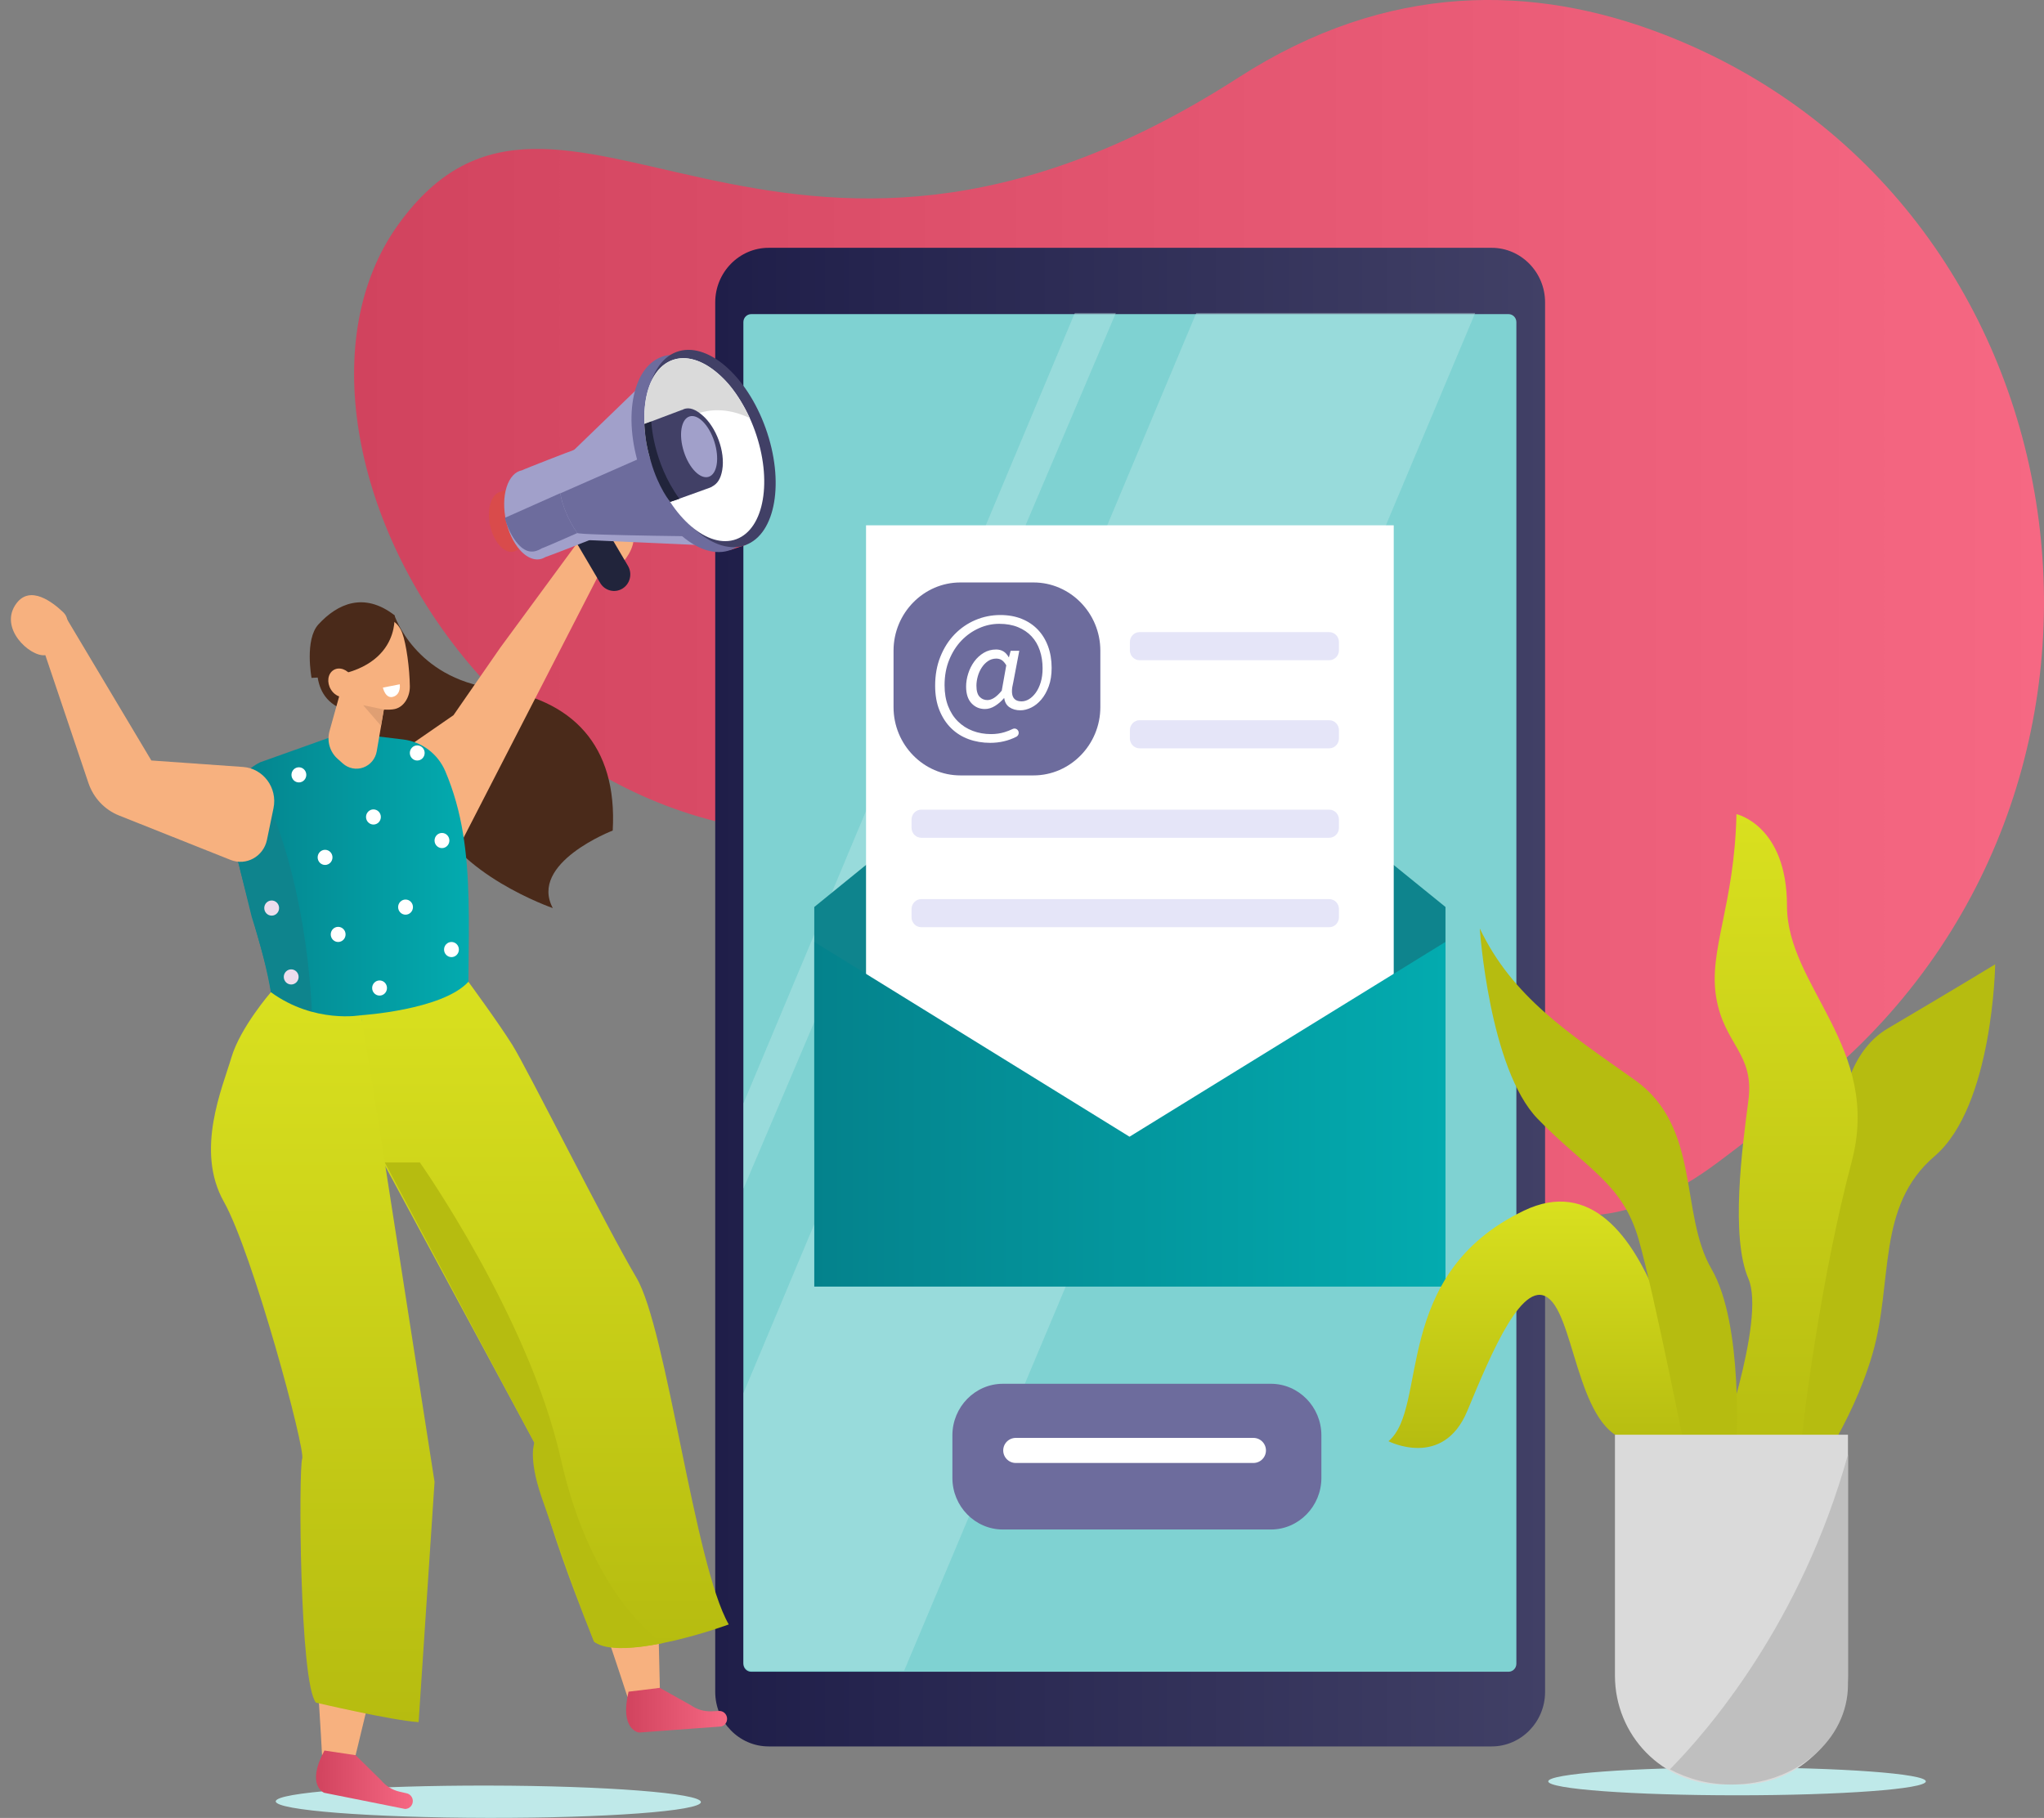 <svg width="326" height="290" viewBox="0 0 326 290" fill="none" xmlns="http://www.w3.org/2000/svg">
<rect x="0" y="0" width="326" height="290" fill="#808080" stroke="none"/>
<g clip-path="url(#clip0_5180_46414)">
<path d="M291.895 171.068C347.212 123.178 333.062 31.545 265.196 5.43C244.739 -2.442 221.494 -3.066 197.527 12.368C123.775 59.86 89.24 0.091 63.517 35.826C37.795 71.561 85.552 152.93 157.501 128.75C210.091 111.074 220.698 225.246 274.014 185.399C280.484 180.564 286.438 175.793 291.895 171.068Z" fill="url(#paint0_linear_5180_46414)"/>
<path d="M237.915 278.591H122.585C117.904 278.591 114.073 274.681 114.073 269.902V48.221C114.073 43.442 117.904 39.531 122.585 39.531H237.915C242.596 39.531 246.426 43.442 246.426 48.221V269.902C246.426 274.684 242.596 278.591 237.915 278.591Z" fill="url(#paint1_linear_5180_46414)"/>
<path d="M240.596 266.679H119.813C119.122 266.679 118.562 266.107 118.562 265.401V51.387C118.562 50.681 119.122 50.109 119.813 50.109H240.596C241.287 50.109 241.847 50.681 241.847 51.387V265.401C241.849 266.107 241.287 266.679 240.596 266.679Z" fill="#7FD2D2"/>
<path opacity="0.4" d="M171.423 49.926L118.562 176.039V189.633L177.967 49.926H171.423Z" fill="#BFE9E9"/>
<path opacity="0.4" d="M190.794 49.926L118.562 222.256V265.176C118.562 265.904 119.108 266.495 119.786 266.495H144.213L235.278 49.926H190.794Z" fill="#BFE9E9"/>
<path d="M277.043 286.388C293.674 286.388 307.156 285.393 307.156 284.167C307.156 282.94 293.674 281.945 277.043 281.945C260.413 281.945 246.931 282.94 246.931 284.167C246.931 285.393 260.413 286.388 277.043 286.388Z" fill="#BFE9E9"/>
<path fill-rule="evenodd" clip-rule="evenodd" d="M62.903 98.133C62.903 98.133 66.138 108.13 78.704 109.8C91.27 111.469 98.5 118.89 97.724 132.49C97.724 132.49 84.299 137.655 88.17 144.86C88.17 144.86 72.591 139.484 68.977 129.433C65.364 119.383 57.992 119.203 55.094 116.831C52.194 114.458 55.637 99.032 55.637 99.032L62.903 98.133Z" fill="#4A2A1A"/>
<path fill-rule="evenodd" clip-rule="evenodd" d="M92.017 86.68C92.017 86.68 96.462 79.111 99.875 82.663C103.288 86.212 98.733 91.453 96.305 91.448C93.877 91.437 92.017 86.68 92.017 86.68Z" fill="#F7B17F"/>
<path fill-rule="evenodd" clip-rule="evenodd" d="M65.863 118.557L72.33 114.086L79.81 103.288L92.475 86.055L96.332 90.066L73.425 134.63C73.425 134.63 69.855 120.582 65.863 118.557Z" fill="#F7B17F"/>
<path d="M111.788 287.472C111.79 286.049 96.612 284.869 77.887 284.837C59.163 284.805 43.981 285.933 43.979 287.356C43.977 288.78 59.154 289.959 77.879 289.991C96.604 290.023 111.785 288.895 111.788 287.472Z" fill="#BFE9E9"/>
<path fill-rule="evenodd" clip-rule="evenodd" d="M105.239 269.248L104.234 225.746C104.298 221.572 103.288 217.454 101.307 213.801L83.146 180.324L60.672 183.638L88.118 226.373C86.954 233.768 94.774 254.253 100.075 270.685L105.239 269.248Z" fill="#F7B17F"/>
<path fill-rule="evenodd" clip-rule="evenodd" d="M51.061 103.06C51.061 103.06 48.515 111.007 54.888 113.223C61.262 115.439 59.366 100.609 59.366 100.609L51.061 103.06Z" fill="#4A2A1A"/>
<path fill-rule="evenodd" clip-rule="evenodd" d="M64.294 117.963L57.017 117.086L53.791 117.215L41.488 121.601C37.339 123.697 35.369 128.624 36.9 133.086L40.157 146.28C43.071 155.42 44.133 161.614 44.566 172.799C56.34 174.55 69.224 177.385 74.797 169.197C74.182 149.16 76.49 135.927 71.027 123.038C69.839 120.237 67.257 118.318 64.294 117.963Z" fill="url(#paint2_linear_5180_46414)"/>
<path fill-rule="evenodd" clip-rule="evenodd" d="M61.781 109.94C61.781 109.94 60.853 115.355 60.088 119.842C59.885 121.038 59.064 122.027 57.945 122.431C56.825 122.834 55.577 122.59 54.683 121.795C54.389 121.534 54.104 121.279 53.835 121.038C52.608 119.943 52.109 118.226 52.553 116.626C53.695 112.525 55.775 105.055 55.775 105.055L61.781 109.94Z" fill="#F7B17F"/>
<path fill-rule="evenodd" clip-rule="evenodd" d="M53.187 103.347C52.861 101.77 53.846 100.224 55.391 99.887C57.039 99.532 59.117 99.081 60.763 98.725C62.307 98.392 63.589 99.467 64.151 100.974C64.815 102.75 65.328 106.624 65.367 109.482C65.389 111.092 64.486 112.776 62.941 113.112C61.292 113.468 56.022 112.935 54.921 110.031C54.082 107.818 53.667 105.666 53.187 103.347Z" fill="#F7B17F"/>
<path fill-rule="evenodd" clip-rule="evenodd" d="M49.689 108.139C49.689 108.139 48.545 102.027 50.8 99.587C53.829 96.309 58.033 94.382 62.903 98.13C62.903 98.13 64.102 107.626 49.689 108.139Z" fill="#4A2A1A"/>
<path d="M55.666 110.969C56.576 110.39 56.758 109.009 56.071 107.885C55.385 106.762 54.091 106.32 53.18 106.9C52.27 107.479 52.088 108.86 52.774 109.984C53.461 111.108 54.755 111.549 55.666 110.969Z" fill="#F7B17F"/>
<path fill-rule="evenodd" clip-rule="evenodd" d="M105.239 269.25L110.191 272.023C111.157 272.701 112.312 273.04 113.484 272.987L114.677 272.934C115.21 272.911 115.695 273.236 115.885 273.746C116.145 274.443 115.756 275.217 115.05 275.41L101.93 276.376C101.93 276.376 98.783 276.026 100.248 269.861L105.239 269.25Z" fill="url(#paint3_linear_5180_46414)"/>
<path fill-rule="evenodd" clip-rule="evenodd" d="M56.716 279.99L66.922 237.74C68.056 233.729 68.141 229.485 67.167 225.431L58.241 188.262L35.701 185.441L51.209 234.028C48.185 240.855 50.468 262.715 51.363 279.99H56.716Z" fill="#F7B17F"/>
<path fill-rule="evenodd" clip-rule="evenodd" d="M56.716 279.991L60.782 283.994C61.539 284.907 62.568 285.543 63.712 285.807L64.878 286.075C65.397 286.196 65.784 286.641 65.836 287.182C65.907 287.924 65.334 288.569 64.604 288.566L51.695 285.986C51.695 285.986 48.748 284.807 51.744 279.246L56.716 279.991Z" fill="url(#paint4_linear_5180_46414)"/>
<path fill-rule="evenodd" clip-rule="evenodd" d="M61.205 113.181L60.763 115.778L57.917 112.492L61.205 113.181Z" fill="#DF9F73"/>
<path fill-rule="evenodd" clip-rule="evenodd" d="M63.759 109.16L61.067 109.687C61.067 109.687 61.471 111.552 62.736 111.143C64 110.734 63.759 109.16 63.759 109.16Z" fill="white"/>
<path fill-rule="evenodd" clip-rule="evenodd" d="M10.646 100.046C10.95 99.217 10.728 98.287 10.097 97.679C8.39 96.046 4.854 93.318 2.65 96.214C-0.34 100.142 4.777 104.814 7.189 104.52C8.827 104.321 10.039 101.699 10.646 100.046Z" fill="#F7B17F"/>
<path fill-rule="evenodd" clip-rule="evenodd" d="M49.761 162.405C49.761 162.405 49.533 142.373 41.892 125.961L39.211 132.625C39.211 132.625 37.858 133.838 36.901 133.082C36.901 133.082 39.43 143.589 41.675 151.41C43.211 156.766 43.206 158.278 43.206 158.278L49.761 162.405Z" fill="#0E848D"/>
<path fill-rule="evenodd" clip-rule="evenodd" d="M38.753 122.345L24.139 121.314L10.714 98.82L6.412 102.084L14.103 124.902C14.904 127.278 16.685 129.171 18.976 130.085L36.774 137.174C39.263 138.166 42.026 136.639 42.577 133.973L43.623 128.914C44.287 125.673 41.993 122.572 38.753 122.345Z" fill="#F7B17F"/>
<path fill-rule="evenodd" clip-rule="evenodd" d="M74.704 156.617C74.704 156.617 79.401 162.998 81.722 166.696C84.043 170.391 96.645 195.618 101.502 203.812C106.358 212.003 110.751 249.606 116.23 259.133C116.23 259.133 100.155 265.08 94.769 261.931C94.769 261.931 84.17 236.191 85.24 230.157L59.317 182.086L57.599 161.951C57.599 161.948 70.539 161.141 74.704 156.617Z" fill="url(#paint5_linear_5180_46414)"/>
<path fill-rule="evenodd" clip-rule="evenodd" d="M43.206 158.277C43.206 158.277 38.314 163.905 36.901 168.706C35.487 173.507 31.089 183.508 35.702 191.698C40.314 199.889 48.773 231.288 48.197 232.714C47.62 234.14 47.747 268.479 50.394 271.606C50.394 271.606 62.42 274.438 66.766 274.718L69.307 236.397L60.993 183.001L57.599 161.944C57.599 161.947 50.153 163.342 43.206 158.277Z" fill="url(#paint6_linear_5180_46414)"/>
<path fill-rule="evenodd" clip-rule="evenodd" d="M61.375 185.441L85.24 230.154C85.24 230.154 84.205 232.462 86.346 238.74C88.486 245.017 94.689 261.729 94.689 261.729C94.689 261.729 96.056 264.11 105.716 262.102C105.716 262.102 94.505 255.292 89.441 232.717C84.376 210.142 66.969 185.441 66.969 185.441H61.375Z" fill="#B6BC10"/>
<path fill-rule="evenodd" clip-rule="evenodd" d="M47.626 155.84C47.626 156.507 47.096 157.047 46.443 157.047C45.79 157.047 45.261 156.507 45.261 155.84C45.261 155.173 45.79 154.633 46.443 154.633C47.096 154.636 47.626 155.176 47.626 155.84Z" fill="#EDDDED"/>
<path fill-rule="evenodd" clip-rule="evenodd" d="M55.116 149.059C55.116 149.726 54.587 150.266 53.934 150.266C53.281 150.266 52.751 149.726 52.751 149.059C52.751 148.392 53.281 147.852 53.934 147.852C54.587 147.852 55.116 148.392 55.116 149.059Z" fill="white"/>
<path fill-rule="evenodd" clip-rule="evenodd" d="M44.512 144.856C44.512 145.522 43.982 146.063 43.329 146.063C42.676 146.063 42.147 145.522 42.147 144.856C42.147 144.189 42.676 143.648 43.329 143.648C43.982 143.648 44.512 144.189 44.512 144.856Z" fill="#EDDDED"/>
<path fill-rule="evenodd" clip-rule="evenodd" d="M61.72 157.61C61.72 158.276 61.191 158.817 60.538 158.817C59.885 158.817 59.355 158.276 59.355 157.61C59.355 156.943 59.885 156.402 60.538 156.402C61.191 156.402 61.72 156.943 61.72 157.61Z" fill="white"/>
<path fill-rule="evenodd" clip-rule="evenodd" d="M73.189 151.473C73.189 152.14 72.659 152.68 72.007 152.68C71.353 152.68 70.824 152.14 70.824 151.473C70.824 150.806 71.353 150.266 72.007 150.266C72.659 150.266 73.189 150.806 73.189 151.473Z" fill="white"/>
<path fill-rule="evenodd" clip-rule="evenodd" d="M65.863 144.703C65.863 145.37 65.334 145.911 64.681 145.911C64.028 145.911 63.498 145.37 63.498 144.703C63.498 144.037 64.028 143.496 64.681 143.496C65.334 143.496 65.863 144.037 65.863 144.703Z" fill="white"/>
<path fill-rule="evenodd" clip-rule="evenodd" d="M71.672 134.082C71.672 134.749 71.142 135.29 70.489 135.29C69.836 135.29 69.307 134.749 69.307 134.082C69.307 133.416 69.836 132.875 70.489 132.875C71.145 132.875 71.672 133.416 71.672 134.082Z" fill="white"/>
<path fill-rule="evenodd" clip-rule="evenodd" d="M60.743 130.325C60.743 130.991 60.214 131.532 59.561 131.532C58.908 131.532 58.378 130.991 58.378 130.325C58.378 129.658 58.908 129.117 59.561 129.117C60.214 129.117 60.743 129.658 60.743 130.325Z" fill="white"/>
<path fill-rule="evenodd" clip-rule="evenodd" d="M67.729 120.114C67.729 120.78 67.2 121.321 66.547 121.321C65.894 121.321 65.364 120.78 65.364 120.114C65.364 119.447 65.894 118.906 66.547 118.906C67.2 118.909 67.729 119.447 67.729 120.114Z" fill="white"/>
<path fill-rule="evenodd" clip-rule="evenodd" d="M48.852 123.606C48.852 124.272 48.323 124.813 47.67 124.813C47.017 124.813 46.487 124.272 46.487 123.606C46.487 122.939 47.017 122.398 47.67 122.398C48.323 122.398 48.852 122.939 48.852 123.606Z" fill="white"/>
<path fill-rule="evenodd" clip-rule="evenodd" d="M53.028 136.77C53.028 137.436 52.499 137.977 51.846 137.977C51.193 137.977 50.663 137.436 50.663 136.77C50.663 136.103 51.193 135.562 51.846 135.562C52.499 135.562 53.028 136.103 53.028 136.77Z" fill="white"/>
<path d="M88.124 74.963C89.347 74.213 90.939 74.616 91.674 75.865L100.157 90.269C100.893 91.519 100.498 93.143 99.274 93.894C98.05 94.645 96.459 94.241 95.724 92.992L87.24 78.588C86.502 77.339 86.9 75.717 88.124 74.963Z" fill="#21243B"/>
<path d="M118.987 86.909L116.43 87.755L105.683 56.858L108.88 55.875L118.987 86.909Z" fill="#E0465C"/>
<path d="M85.583 76.212C85.385 76.249 80.09 78.313 79.909 78.425C79.192 78.557 78.575 79.184 78.238 80.263C77.582 82.367 78.232 85.395 79.689 87.028C80.603 88.053 81.621 88.283 82.411 87.79C82.608 87.753 87.904 85.689 88.085 85.577C88.801 85.445 89.418 84.818 89.756 83.739C90.412 81.635 89.761 78.607 88.304 76.974C87.391 75.952 86.373 75.722 85.583 76.212Z" fill="#D94B4B"/>
<path d="M91.649 71.747C91.356 71.8 83.522 74.853 83.259 75.019C82.2 75.215 81.286 76.139 80.789 77.739C79.818 80.851 80.781 85.33 82.935 87.744C84.288 89.26 85.791 89.599 86.963 88.873C87.256 88.82 95.09 85.767 95.353 85.601C96.412 85.405 97.326 84.481 97.823 82.882C98.794 79.769 97.831 75.29 95.677 72.876C94.324 71.36 92.821 71.018 91.649 71.747Z" fill="#A1A0CA"/>
<path d="M80.52 82.61C80.94 84.216 81.667 85.714 82.633 86.798C83.986 88.314 85.24 88.196 86.411 87.468C86.705 87.415 93.828 84.277 94.091 84.112C95.15 83.916 97.021 83.532 97.521 81.935C98.223 79.68 98.382 77.501 97.337 75.117L80.52 82.61Z" fill="#6D6C9D"/>
<path d="M91.621 71.713L107.003 56.844L117.429 87.217L92.886 86.119C89.012 81.365 87.544 74.362 91.621 71.713Z" fill="#A1A0CA"/>
<path d="M111.209 69.094L116.532 85.626C116.532 85.626 92.324 85.4 92.066 85.024C90.7 83.055 89.737 80.817 89.361 78.702L111.209 69.094Z" fill="#6D6C9D"/>
<path d="M116.553 87.722C121.36 85.924 122.785 77.573 119.734 69.071C116.683 60.568 110.312 55.133 105.504 56.931C100.696 58.73 99.272 67.08 102.323 75.583C105.374 84.085 111.745 89.52 116.553 87.722Z" fill="#6D6C9D"/>
<path d="M118.926 86.941C123.734 85.143 125.158 76.792 122.107 68.29C119.056 59.787 112.685 54.352 107.877 56.15C103.069 57.949 101.645 66.299 104.696 74.802C107.747 83.304 114.118 88.739 118.926 86.941Z" fill="#414066"/>
<path d="M117.449 86.007C121.908 84.34 123.23 76.595 120.4 68.71C117.571 60.825 111.662 55.785 107.203 57.453C102.743 59.121 101.422 66.865 104.252 74.75C107.081 82.635 112.99 87.675 117.449 86.007Z" fill="white"/>
<path d="M103.631 72.985C102.465 68.988 102.739 65.307 103 63.783C104.152 57.029 109.264 55.116 114.416 59.511C115.893 60.769 117.435 62.318 119.583 66.691C112.378 63.293 106.874 67.301 103.631 72.985Z" fill="#DADADA"/>
<path d="M102.786 67.64C102.824 67.623 108.655 65.427 108.655 65.427C108.775 65.368 108.946 65.365 109.022 65.281L109.039 65.262L109.042 65.264C110.007 64.914 110.949 65.329 111.999 66.222C114.244 68.136 115.692 72.035 115.193 74.976C114.957 76.363 114.425 77.184 113.552 77.623L113.506 77.671C113.415 77.713 113.3 77.772 113.204 77.8C113.204 77.8 107.146 80.002 106.891 80.049C105.401 77.752 103.159 73.648 102.786 67.64Z" fill="#414066"/>
<path d="M113.046 76.056C114.386 75.608 114.781 73.09 113.927 70.434C113.074 67.778 111.295 65.988 109.955 66.437C108.614 66.886 108.219 69.403 109.073 72.06C109.926 74.716 111.705 76.505 113.046 76.056Z" fill="#A1A0CA"/>
<path d="M106.882 80.067C106.882 80.067 105.016 77.812 103.823 73.666C103.233 71.624 102.893 70.086 102.789 67.643L103.875 67.234C103.875 67.234 104.108 73.764 108.356 79.562L106.882 80.067Z" fill="#21243B"/>
<path d="M230.543 181.901H129.869V144.684L180.148 103.82L230.543 144.684V181.901Z" fill="#0E848D"/>
<path d="M222.287 83.797H138.125V189.747H222.287V83.797Z" fill="white"/>
<path d="M230.543 205.24H129.869V150.25L180.148 181.329L230.543 150.25V205.24Z" fill="url(#paint7_linear_5180_46414)"/>
<path d="M278.884 229.696C278.884 229.696 277.919 210.617 286.298 200.857C294.68 191.095 289.843 170.686 301.128 164.033C312.41 157.377 318.213 153.828 318.213 153.828C318.213 153.828 317.892 176.456 308.542 184.442C299.194 192.429 301.987 204.457 298.656 215.945C295.325 227.433 288.232 236.797 288.232 236.797L278.884 229.696Z" fill="#B6BC10"/>
<path d="M276.95 129.871C276.95 129.871 285.009 131.647 285.009 144.513C285.009 157.379 300.16 167.141 295.325 185.332C290.491 203.523 287.912 224.821 287.912 224.821L286.614 235.572L273.727 232.807C273.727 232.807 281.719 210.624 278.852 203.968C275.985 197.313 277.85 183.116 278.852 175.573C279.853 168.029 275.016 166.698 273.727 159.158C272.437 151.611 276.629 144.51 276.95 129.871Z" fill="url(#paint8_linear_5180_46414)"/>
<path d="M270.055 229.903C270.055 229.903 264.326 182.922 243.049 193.126C221.771 203.331 227.898 224.528 221.45 229.903C221.45 229.903 230.153 234.391 234.022 225.071C237.89 215.754 243.049 203.331 247.238 207.323C251.428 211.317 251.859 229.901 260.993 229.901H270.055V229.903Z" fill="url(#paint9_linear_5180_46414)"/>
<path d="M236.011 148.105C236.011 148.105 237.512 170.495 245.249 178.482C252.986 186.468 258.79 188.686 261.369 197.782C263.948 206.877 269.106 233.055 269.106 233.055L276.92 230.979C276.92 230.979 278.133 211.315 272.975 202.44C267.816 193.566 271.364 179.812 260.724 172.269C250.086 164.731 241.243 159.061 236.011 148.105Z" fill="#B6BC10"/>
<path d="M277.702 284.671H274.602C265.193 284.671 257.569 276.884 257.569 267.281V228.871H294.735V267.281C294.735 276.886 287.11 284.674 277.702 284.671Z" fill="#DADADA"/>
<path d="M294.735 268.733V232.031C287.267 258.987 272.291 276.209 266.335 282.248C269.185 283.775 272.544 284.674 276.152 284.674C286.416 284.671 294.735 277.537 294.735 268.733Z" fill="#BFBFBF"/>
<path d="M202.696 243.989H159.949C155.52 243.989 151.899 240.292 151.899 235.771V228.961C151.899 224.44 155.52 220.742 159.949 220.742H202.699C207.127 220.742 210.749 224.44 210.749 228.961V235.771C210.746 240.292 207.125 243.989 202.696 243.989Z" fill="#6D6C9D"/>
<path d="M162.004 231.375H199.909" stroke="white" stroke-width="4" stroke-miterlimit="10" stroke-linecap="round" stroke-linejoin="round"/>
<path d="M164.836 123.694H153.172C147.309 123.694 142.512 118.797 142.512 112.811V103.797C142.512 97.811 147.309 92.914 153.172 92.914H164.836C170.699 92.914 175.495 97.811 175.495 103.797V112.811C175.492 118.797 170.696 123.694 164.836 123.694Z" fill="#6D6C9D"/>
<path d="M157.924 118.499C156.695 118.499 155.548 118.303 154.483 117.914C153.419 117.525 152.491 116.942 151.704 116.169C150.914 115.396 150.291 114.44 149.833 113.306C149.374 112.169 149.147 110.86 149.147 109.384C149.147 107.687 149.424 106.143 149.984 104.751C150.541 103.359 151.298 102.171 152.253 101.188C153.207 100.205 154.313 99.443 155.57 98.91C156.824 98.376 158.152 98.109 159.548 98.109C160.81 98.109 161.946 98.314 162.953 98.72C163.96 99.126 164.816 99.701 165.521 100.437C166.227 101.177 166.772 102.062 167.154 103.098C167.535 104.135 167.727 105.28 167.727 106.535C167.727 107.656 167.574 108.636 167.266 109.477C166.959 110.317 166.564 111.02 166.081 111.589C165.598 112.157 165.063 112.586 164.473 112.875C163.883 113.163 163.304 113.309 162.739 113.309C162.056 113.309 161.48 113.146 161.005 112.824C160.53 112.502 160.253 112.017 160.171 111.373H160.122C159.707 111.866 159.233 112.278 158.7 112.608C158.168 112.939 157.628 113.104 157.079 113.104C156.231 113.104 155.52 112.799 154.947 112.188C154.374 111.578 154.085 110.687 154.085 109.516C154.085 108.838 154.198 108.146 154.423 107.44C154.648 106.737 154.966 106.098 155.383 105.53C155.798 104.961 156.302 104.499 156.892 104.143C157.482 103.787 158.143 103.608 158.876 103.608C159.307 103.608 159.691 103.706 160.023 103.902C160.355 104.098 160.638 104.406 160.871 104.832H160.92L161.194 103.813H162.566L161.595 108.905C161.096 110.891 161.546 111.883 162.942 111.883C163.34 111.883 163.735 111.765 164.128 111.527C164.517 111.289 164.877 110.944 165.2 110.496C165.524 110.045 165.788 109.493 165.985 108.841C166.185 108.188 166.284 107.446 166.284 106.614C166.284 105.594 166.139 104.65 165.848 103.776C165.557 102.902 165.121 102.152 164.539 101.524C163.957 100.897 163.233 100.404 162.369 100.048C161.505 99.692 160.506 99.513 159.375 99.513C158.261 99.513 157.18 99.745 156.135 100.213C155.087 100.681 154.157 101.336 153.342 102.185C152.527 103.034 151.874 104.062 151.386 105.266C150.894 106.471 150.65 107.821 150.65 109.314C150.65 110.552 150.837 111.656 151.21 112.625C151.583 113.592 152.104 114.407 152.768 115.068C153.432 115.729 154.22 116.236 155.125 116.583C156.031 116.931 157.016 117.104 158.08 117.104C158.846 117.104 159.567 116.998 160.251 116.785C160.698 116.645 161.118 116.48 161.515 116.286C161.856 116.121 162.262 116.275 162.415 116.625C162.566 116.97 162.415 117.365 162.086 117.533C160.819 118.177 159.433 118.499 157.924 118.499ZM157.477 111.676C157.825 111.676 158.187 111.558 158.56 111.32C158.934 111.082 159.337 110.701 159.77 110.174L160.492 106.126C160.259 105.737 160.017 105.46 159.77 105.3C159.521 105.14 159.23 105.059 158.898 105.059C158.399 105.059 157.954 105.196 157.565 105.465C157.172 105.737 156.84 106.084 156.566 106.51C156.291 106.936 156.083 107.401 155.943 107.911C155.8 108.421 155.732 108.914 155.732 109.387C155.732 110.202 155.899 110.788 156.231 111.143C156.563 111.499 156.977 111.676 157.477 111.676Z" fill="white"/>
<path d="M211.998 105.321H181.759C180.9 105.321 180.206 104.612 180.206 103.735V102.421C180.206 101.545 180.9 100.836 181.759 100.836H211.998C212.856 100.836 213.55 101.545 213.55 102.421V103.735C213.55 104.609 212.854 105.321 211.998 105.321Z" fill="#E5E5F8"/>
<path d="M211.998 119.375H181.759C180.9 119.375 180.206 118.667 180.206 117.79V116.476C180.206 115.599 180.9 114.891 181.759 114.891H211.998C212.856 114.891 213.55 115.599 213.55 116.476V117.79C213.55 118.664 212.854 119.375 211.998 119.375Z" fill="#E5E5F8"/>
<path d="M211.998 133.641H146.938C146.079 133.641 145.385 132.932 145.385 132.056V130.742C145.385 129.865 146.079 129.156 146.938 129.156H211.998C212.857 129.156 213.551 129.865 213.551 130.742V132.056C213.551 132.929 212.854 133.641 211.998 133.641Z" fill="#E5E5F8"/>
<path d="M211.998 147.91H146.938C146.079 147.91 145.385 147.202 145.385 146.325V145.011C145.385 144.134 146.079 143.426 146.938 143.426H211.998C212.857 143.426 213.551 144.134 213.551 145.011V146.325C213.551 147.199 212.854 147.91 211.998 147.91Z" fill="#E5E5F8"/>
</g>
<defs>
<linearGradient id="paint0_linear_5180_46414" x1="56.473" y1="96.947" x2="326" y2="96.947" gradientUnits="userSpaceOnUse">
<stop stop-color="#D1435E"/>
<stop offset="1" stop-color="#F66883"/>
</linearGradient>
<linearGradient id="paint1_linear_5180_46414" x1="114.073" y1="159.061" x2="246.426" y2="159.061" gradientUnits="userSpaceOnUse">
<stop stop-color="#1F1E49"/>
<stop offset="1" stop-color="#414066"/>
</linearGradient>
<linearGradient id="paint2_linear_5180_46414" x1="36.383" y1="145.908" x2="74.797" y2="145.908" gradientUnits="userSpaceOnUse">
<stop stop-color="#04828C"/>
<stop offset="1" stop-color="#03ABAF"/>
</linearGradient>
<linearGradient id="paint3_linear_5180_46414" x1="99.859" y1="272.813" x2="115.966" y2="272.813" gradientUnits="userSpaceOnUse">
<stop stop-color="#D1435E"/>
<stop offset="1" stop-color="#F66883"/>
</linearGradient>
<linearGradient id="paint4_linear_5180_46414" x1="50.399" y1="283.906" x2="65.842" y2="283.906" gradientUnits="userSpaceOnUse">
<stop stop-color="#D1435E"/>
<stop offset="1" stop-color="#F66883"/>
</linearGradient>
<linearGradient id="paint5_linear_5180_46414" x1="86.915" y1="156.617" x2="86.915" y2="262.851" gradientUnits="userSpaceOnUse">
<stop stop-color="#D9E01F"/>
<stop offset="1" stop-color="#B6BC10"/>
</linearGradient>
<linearGradient id="paint6_linear_5180_46414" x1="51.477" y1="158.277" x2="51.477" y2="274.718" gradientUnits="userSpaceOnUse">
<stop stop-color="#D9E01F"/>
<stop offset="1" stop-color="#B6BC10"/>
</linearGradient>
<linearGradient id="paint7_linear_5180_46414" x1="129.869" y1="177.745" x2="230.543" y2="177.745" gradientUnits="userSpaceOnUse">
<stop stop-color="#04828C"/>
<stop offset="1" stop-color="#03ABAF"/>
</linearGradient>
<linearGradient id="paint8_linear_5180_46414" x1="284.879" y1="129.871" x2="284.879" y2="235.572" gradientUnits="userSpaceOnUse">
<stop stop-color="#D9E01F"/>
<stop offset="1" stop-color="#B6BC10"/>
</linearGradient>
<linearGradient id="paint9_linear_5180_46414" x1="245.753" y1="191.676" x2="245.753" y2="230.983" gradientUnits="userSpaceOnUse">
<stop stop-color="#D9E01F"/>
<stop offset="1" stop-color="#B6BC10"/>
</linearGradient>
<clipPath id="clip0_5180_46414">
<rect width="326" height="290" fill="white"/>
</clipPath>
</defs>
</svg>
